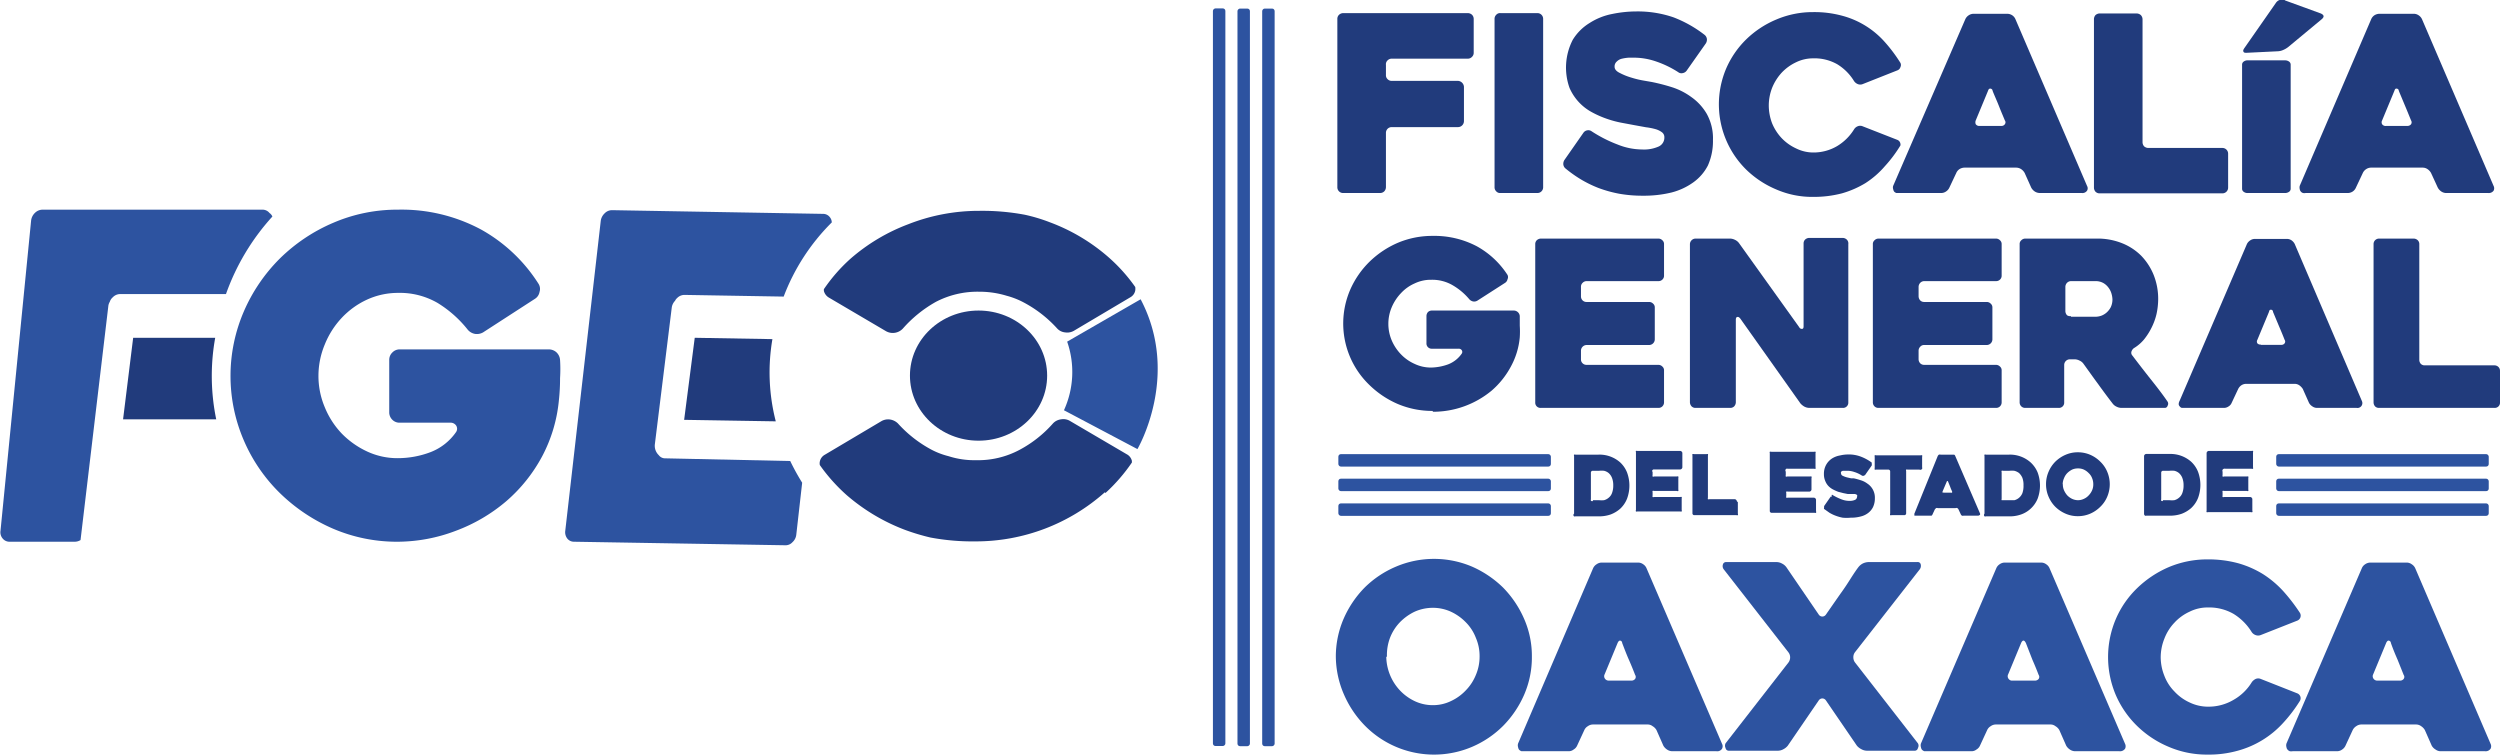 <svg id="Capa_1" data-name="Capa 1" xmlns="http://www.w3.org/2000/svg" viewBox="0 0 148.69 44.89"><defs><style>.cls-1{fill:#2d53a0;}.cls-2{fill:#213b7c;}</style></defs><rect class="cls-1" x="197.48" y="434.27" width="43.87" height="0.74" rx="0.15" transform="translate(-359.2 241.86) rotate(-90)"/><rect class="cls-1" x="196.01" y="434.27" width="43.87" height="0.74" rx="0.15" transform="translate(-360.67 240.39) rotate(-90)"/><rect class="cls-1" x="194.55" y="434.27" width="43.87" height="0.74" rx="0.15" transform="translate(-362.13 238.92) rotate(-90)"/><path class="cls-2" d="M226.4,416.06v.61a.31.31,0,0,0,.1.24.33.33,0,0,0,.25.1h3.94a.38.38,0,0,1,.35.35v2.05a.36.36,0,0,1-.11.25.35.35,0,0,1-.24.1h-3.94a.34.34,0,0,0-.35.35v3.22a.37.37,0,0,1-.1.25.35.35,0,0,1-.25.1h-2.19a.34.34,0,0,1-.35-.35v-10a.33.33,0,0,1,.1-.25.37.37,0,0,1,.25-.1h7.41a.37.37,0,0,1,.25.1.35.35,0,0,1,.1.25v2a.33.33,0,0,1-.1.25.34.34,0,0,1-.25.11h-4.52a.33.33,0,0,0-.25.1A.31.31,0,0,0,226.4,416.06Z" transform="translate(-143.97 -412.2)"/><path class="cls-2" d="M235.4,423.68h-2.19a.3.3,0,0,1-.25-.1.33.33,0,0,1-.1-.25v-10a.33.33,0,0,1,.1-.25.3.3,0,0,1,.25-.1h2.19a.34.34,0,0,1,.35.35v10a.34.34,0,0,1-.35.35Z" transform="translate(-143.97 -412.2)"/><path class="cls-2" d="M238.62,420a8,8,0,0,0,1.57.8,3.93,3.93,0,0,0,1.44.29,2.14,2.14,0,0,0,1-.18.58.58,0,0,0,.33-.54.36.36,0,0,0-.14-.3,1.18,1.18,0,0,0-.39-.19,3.7,3.7,0,0,0-.56-.11l-.66-.12-.75-.14a6,6,0,0,1-.88-.23,5.83,5.83,0,0,1-.9-.39,3,3,0,0,1-1.36-1.46,3.6,3.6,0,0,1,.19-2.86,3,3,0,0,1,1-1,3.83,3.83,0,0,1,1.35-.54,7.19,7.19,0,0,1,1.44-.15,6.55,6.55,0,0,1,2.2.35,7.23,7.23,0,0,1,1.86,1.05.38.38,0,0,1,.13.24.42.42,0,0,1-.07.27l-1.14,1.62a.37.37,0,0,1-.24.14.31.31,0,0,1-.26-.06,6,6,0,0,0-1.39-.66,4.05,4.05,0,0,0-1.18-.2h-.37a2.57,2.57,0,0,0-.4.06.63.63,0,0,0-.31.17.38.38,0,0,0-.13.32c0,.13.1.26.31.36a3.78,3.78,0,0,0,.7.28,5.56,5.56,0,0,0,.76.18l.46.08a11.77,11.77,0,0,1,1.16.3,4,4,0,0,1,1.17.59,3.17,3.17,0,0,1,.92,1,3,3,0,0,1,.37,1.56,3.54,3.54,0,0,1-.3,1.51,2.81,2.81,0,0,1-.86,1,3.87,3.87,0,0,1-1.31.61,6.91,6.91,0,0,1-1.7.19,7.91,7.91,0,0,1-1.42-.12,7.52,7.52,0,0,1-1.22-.34,7,7,0,0,1-1.06-.52,7.62,7.62,0,0,1-.9-.64.36.36,0,0,1-.13-.24.42.42,0,0,1,.07-.27l1.13-1.62a.35.35,0,0,1,.23-.14A.33.33,0,0,1,238.62,420Z" transform="translate(-143.97 -412.2)"/><path class="cls-2" d="M257,420.85a7.87,7.87,0,0,1-.93,1.24,5.29,5.29,0,0,1-1.15,1,5.71,5.71,0,0,1-1.4.61,6.57,6.57,0,0,1-1.71.21,5.36,5.36,0,0,1-2.19-.44,5.75,5.75,0,0,1-1.79-1.18,5.45,5.45,0,0,1-1.2-6,5.46,5.46,0,0,1,1.2-1.75,5.75,5.75,0,0,1,1.79-1.18,5.53,5.53,0,0,1,2.19-.44,6.28,6.28,0,0,1,1.74.22,5.15,5.15,0,0,1,2.53,1.57,9,9,0,0,1,.92,1.23.28.28,0,0,1,0,.25.29.29,0,0,1-.17.19l-2.07.82a.39.39,0,0,1-.3,0,.49.49,0,0,1-.22-.18,3,3,0,0,0-1-1,2.75,2.75,0,0,0-1.44-.35,2.3,2.3,0,0,0-1,.23,2.83,2.83,0,0,0-.86.62,3,3,0,0,0-.57.9,2.92,2.92,0,0,0-.2,1.05,3,3,0,0,0,.2,1.07,2.9,2.9,0,0,0,.57.88,2.8,2.8,0,0,0,.86.61,2.3,2.3,0,0,0,1,.24,2.76,2.76,0,0,0,1.45-.39,3,3,0,0,0,1-1,.44.44,0,0,1,.21-.17.37.37,0,0,1,.29,0l2.07.81a.29.29,0,0,1,.17.19A.28.28,0,0,1,257,420.85Z" transform="translate(-143.97 -412.2)"/><path class="cls-2" d="M260.86,413.34a.55.55,0,0,1,.2-.23.53.53,0,0,1,.3-.09h2a.55.55,0,0,1,.29.09.53.53,0,0,1,.19.23l4.26,9.92a.28.28,0,0,1,0,.28.33.33,0,0,1-.31.14h-2.5a.58.58,0,0,1-.3-.09.66.66,0,0,1-.21-.23l-.39-.87a.66.66,0,0,0-.21-.23.55.55,0,0,0-.29-.09h-3.08a.58.58,0,0,0-.3.09.53.53,0,0,0-.19.23l-.41.87a.55.55,0,0,1-.2.23.51.51,0,0,1-.28.09h-2.51l-.16,0a.35.35,0,0,1-.13-.08.34.34,0,0,1-.06-.15.3.3,0,0,1,0-.2Zm.86,6.35H263a.24.24,0,0,0,.21-.1.19.19,0,0,0,0-.23c-.1-.24-.22-.52-.35-.85s-.27-.63-.38-.91c0-.09-.09-.13-.13-.13s-.1,0-.14.13l-.73,1.76a.3.3,0,0,0,0,.23A.26.26,0,0,0,261.72,419.69Z" transform="translate(-143.97 -412.2)"/><path class="cls-2" d="M276.49,421.35v2a.34.34,0,0,1-.35.35h-7.28a.34.34,0,0,1-.26-.1.37.37,0,0,1-.09-.25v-10a.37.37,0,0,1,.09-.25.38.38,0,0,1,.26-.1h2.19a.39.39,0,0,1,.25.1.37.37,0,0,1,.1.25v7.3a.37.37,0,0,0,.09.25.38.38,0,0,0,.26.1h4.39a.34.34,0,0,1,.35.35Z" transform="translate(-143.97 -412.2)"/><path class="cls-2" d="M279.86,423.68h-2.19a.37.37,0,0,1-.25-.07.22.22,0,0,1-.1-.19v-7.37a.22.22,0,0,1,.1-.19.37.37,0,0,1,.25-.07h2.19a.41.41,0,0,1,.25.07.22.22,0,0,1,.1.19v7.37a.22.22,0,0,1-.1.19A.41.41,0,0,1,279.86,423.68Zm0-11.46L282,413c.2.09.22.2.06.34l-2,1.66a1.31,1.31,0,0,1-.29.17.88.88,0,0,1-.33.08l-1.85.09c-.1,0-.16,0-.19-.07s0-.12.05-.2l1.89-2.71a.44.44,0,0,1,.24-.17A.48.48,0,0,1,279.89,412.22Z" transform="translate(-143.97 -412.2)"/><path class="cls-2" d="M285,413.34a.53.53,0,0,1,.19-.23.58.58,0,0,1,.3-.09h2.05a.51.51,0,0,1,.28.09.55.55,0,0,1,.2.23l4.26,9.92a.31.31,0,0,1,0,.28.35.35,0,0,1-.32.14h-2.49a.53.53,0,0,1-.3-.09.66.66,0,0,1-.21-.23l-.4-.87a.66.66,0,0,0-.21-.23.51.51,0,0,0-.28-.09H285a.53.53,0,0,0-.3.09.55.55,0,0,0-.2.23l-.41.87a.53.53,0,0,1-.19.23.55.55,0,0,1-.29.09H281.1a.4.4,0,0,1-.15,0,.24.24,0,0,1-.13-.08.26.26,0,0,1-.07-.15.38.38,0,0,1,0-.2Zm.86,6.35h1.3a.27.27,0,0,0,.21-.1.21.21,0,0,0,0-.23c-.1-.24-.21-.52-.35-.85l-.38-.91c0-.09-.08-.13-.13-.13s-.09,0-.13.13l-.73,1.76a.23.23,0,0,0,0,.23A.25.25,0,0,0,285.89,419.69Z" transform="translate(-143.97 -412.2)"/><path class="cls-2" d="M229.17,436.64a5.26,5.26,0,0,1-2.06-.41,5.55,5.55,0,0,1-1.68-1.12,5.07,5.07,0,0,1-1.15-5.69,5.32,5.32,0,0,1,1.15-1.66,5.55,5.55,0,0,1,1.68-1.12,5.26,5.26,0,0,1,2.06-.41,5.42,5.42,0,0,1,2.64.62,5.11,5.11,0,0,1,1.82,1.7.29.29,0,0,1,0,.26.32.32,0,0,1-.14.21l-1.65,1.06a.36.36,0,0,1-.25.05.41.41,0,0,1-.23-.13,3.77,3.77,0,0,0-1-.84,2.41,2.41,0,0,0-1.26-.32,2.23,2.23,0,0,0-1,.22,2.43,2.43,0,0,0-.8.57,2.79,2.79,0,0,0-.55.83,2.53,2.53,0,0,0,0,2,2.75,2.75,0,0,0,.55.82,2.56,2.56,0,0,0,.8.56,2.23,2.23,0,0,0,1,.22,3.13,3.13,0,0,0,1-.19,1.75,1.75,0,0,0,.81-.64.18.18,0,0,0,0-.2.21.21,0,0,0-.19-.09h-1.58a.31.31,0,0,1-.33-.33V431a.36.36,0,0,1,.09-.24.34.34,0,0,1,.24-.09H234a.36.36,0,0,1,.24.09.35.35,0,0,1,.12.24c0,.15,0,.34,0,.57a5.53,5.53,0,0,1,0,.69,4.46,4.46,0,0,1-.54,1.76,5,5,0,0,1-1.13,1.41,5.45,5.45,0,0,1-3.49,1.26Z" transform="translate(-143.97 -412.2)"/><path class="cls-2" d="M238,429.26v.57a.33.33,0,0,0,.1.24.32.32,0,0,0,.23.09h3.73a.33.33,0,0,1,.23.1.29.29,0,0,1,.1.23v1.9a.34.34,0,0,1-.33.33h-3.73a.34.34,0,0,0-.33.33v.52a.31.31,0,0,0,.1.24.32.32,0,0,0,.23.09h4.28a.33.33,0,0,1,.23.1.29.29,0,0,1,.1.23v1.9a.33.33,0,0,1-.1.24.32.32,0,0,1-.23.09h-7a.31.31,0,0,1-.33-.33v-9.41a.32.32,0,0,1,.09-.23.37.37,0,0,1,.24-.1h7a.33.33,0,0,1,.23.1.29.29,0,0,1,.1.23v1.87a.31.31,0,0,1-.1.24.32.32,0,0,1-.23.09h-4.28a.33.33,0,0,0-.23.1A.31.31,0,0,0,238,429.26Z" transform="translate(-143.97 -412.2)"/><path class="cls-2" d="M253.9,426.72v9.41a.31.31,0,0,1-.33.33h-2a.67.67,0,0,1-.29-.08.9.9,0,0,1-.23-.19l-3.58-5.05c-.06-.07-.11-.1-.17-.09s-.09.07-.09.16v4.92a.37.37,0,0,1-.1.24.32.32,0,0,1-.23.09h-2.06a.32.32,0,0,1-.24-.09.37.37,0,0,1-.1-.24v-9.41a.34.34,0,0,1,.33-.33h2.07a.71.71,0,0,1,.29.08.62.62,0,0,1,.23.19l3.58,5a.17.17,0,0,0,.17.1q.09,0,.09-.15v-4.93a.32.32,0,0,1,.09-.23.37.37,0,0,1,.24-.1h2a.37.37,0,0,1,.24.1A.32.32,0,0,1,253.9,426.72Z" transform="translate(-143.97 -412.2)"/><path class="cls-2" d="M258.08,429.26v.57a.37.37,0,0,0,.1.24.32.32,0,0,0,.23.09h3.73a.33.33,0,0,1,.23.1.29.29,0,0,1,.1.23v1.9a.34.34,0,0,1-.33.33h-3.73a.29.29,0,0,0-.23.1.33.33,0,0,0-.1.23v.52a.35.35,0,0,0,.1.24.32.32,0,0,0,.23.09h4.28a.33.33,0,0,1,.23.1.29.29,0,0,1,.1.23v1.9a.33.33,0,0,1-.1.24.32.32,0,0,1-.23.09h-7a.32.32,0,0,1-.23-.09.33.33,0,0,1-.1-.24v-9.41a.29.29,0,0,1,.1-.23.33.33,0,0,1,.23-.1h7a.33.33,0,0,1,.23.1.29.29,0,0,1,.1.23v1.87a.31.31,0,0,1-.1.24.32.32,0,0,1-.23.09h-4.28a.33.33,0,0,0-.23.1A.35.35,0,0,0,258.08,429.26Z" transform="translate(-143.97 -412.2)"/><path class="cls-2" d="M266.48,436.46h-2.06a.32.32,0,0,1-.23-.09.33.33,0,0,1-.1-.24v-9.41a.29.29,0,0,1,.1-.23.33.33,0,0,1,.23-.1h4.28a3.92,3.92,0,0,1,1.47.27,3.37,3.37,0,0,1,1.15.75,3.56,3.56,0,0,1,.74,1.14,3.83,3.83,0,0,1,.27,1.46,4.22,4.22,0,0,1-.1.87,3.64,3.64,0,0,1-.3.82,3.81,3.81,0,0,1-.45.7,2.43,2.43,0,0,1-.6.51.43.43,0,0,0-.14.2.24.24,0,0,0,.05.23c.35.46.71.93,1.1,1.42s.73.93,1,1.33a.23.23,0,0,1,0,.24.17.17,0,0,1-.18.13h-2.56a.65.65,0,0,1-.29-.07.6.6,0,0,1-.24-.19q-.44-.57-.87-1.17c-.29-.39-.57-.79-.86-1.19a.55.55,0,0,0-.23-.19.67.67,0,0,0-.29-.08h-.3a.34.34,0,0,0-.33.33v2.23a.31.31,0,0,1-.33.33Zm.66-5.42h1.45a1.12,1.12,0,0,0,.35-.06,1,1,0,0,0,.32-.19,1.11,1.11,0,0,0,.25-.32,1.08,1.08,0,0,0,.1-.46,1.39,1.39,0,0,0-.05-.32,1.08,1.08,0,0,0-.17-.36,1,1,0,0,0-.31-.29.94.94,0,0,0-.49-.12h-1.45a.33.33,0,0,0-.23.1.35.35,0,0,0-.1.24v1.45a.37.37,0,0,0,.1.24A.32.32,0,0,0,267.14,431Z" transform="translate(-143.97 -412.2)"/><path class="cls-2" d="M277.61,426.71a.54.54,0,0,1,.19-.21.49.49,0,0,1,.28-.09H280a.48.48,0,0,1,.27.09.6.6,0,0,1,.18.21l4,9.35a.29.29,0,0,1-.32.4h-2.35a.47.47,0,0,1-.28-.09.57.57,0,0,1-.2-.21l-.37-.83a.8.8,0,0,0-.2-.21.48.48,0,0,0-.27-.09h-2.9a.52.52,0,0,0-.29.09.6.6,0,0,0-.18.21l-.39.83a.44.44,0,0,1-.18.21.48.48,0,0,1-.27.09h-2.37l-.14,0a.2.2,0,0,1-.12-.08.21.21,0,0,1-.07-.14.41.41,0,0,1,.05-.19Zm.82,6h1.22a.23.23,0,0,0,.2-.09.18.18,0,0,0,0-.21c-.09-.23-.2-.5-.33-.8l-.36-.86c0-.09-.07-.13-.12-.13s-.09,0-.12.13l-.69,1.66a.2.2,0,0,0,0,.21A.22.22,0,0,0,278.43,432.69Z" transform="translate(-143.97 -412.2)"/><path class="cls-2" d="M292.66,434.26v1.87a.31.31,0,0,1-.33.33h-6.86a.32.32,0,0,1-.24-.09.36.36,0,0,1-.09-.24v-9.41a.32.32,0,0,1,.09-.23.33.33,0,0,1,.24-.1h2.06a.37.37,0,0,1,.24.1.32.32,0,0,1,.09.23v6.88a.36.36,0,0,0,.09.24.32.32,0,0,0,.24.09h4.14a.33.33,0,0,1,.24.1A.32.32,0,0,1,292.66,434.26Z" transform="translate(-143.97 -412.2)"/><path class="cls-1" d="M223.42,451.26a5.66,5.66,0,0,1,.46-2.25,6.14,6.14,0,0,1,1.25-1.86A5.93,5.93,0,0,1,227,445.9a5.78,5.78,0,0,1,4.52,0,6.22,6.22,0,0,1,1.85,1.25,6.14,6.14,0,0,1,1.25,1.86,5.49,5.49,0,0,1,.46,2.25,5.57,5.57,0,0,1-.46,2.26,6.1,6.1,0,0,1-1.25,1.85,5.87,5.87,0,0,1-1.85,1.25,5.77,5.77,0,0,1-6.36-1.25,6.1,6.1,0,0,1-1.25-1.85A5.74,5.74,0,0,1,223.42,451.26Zm3,0a3,3,0,0,0,.81,2,2.93,2.93,0,0,0,.88.64,2.51,2.51,0,0,0,1.08.24,2.43,2.43,0,0,0,1.07-.24,2.85,2.85,0,0,0,.89-.64,2.82,2.82,0,0,0,.6-.92,2.78,2.78,0,0,0,.22-1.11,2.72,2.72,0,0,0-.22-1.09,2.66,2.66,0,0,0-.6-.93,3,3,0,0,0-.89-.63,2.57,2.57,0,0,0-1.07-.23,2.65,2.65,0,0,0-1.08.23,3.08,3.08,0,0,0-.88.63,2.79,2.79,0,0,0-.59.93A2.91,2.91,0,0,0,226.46,451.26Z" transform="translate(-143.97 -412.2)"/><path class="cls-1" d="M238.72,446a.54.54,0,0,1,.21-.24.53.53,0,0,1,.32-.1h2.15a.51.51,0,0,1,.3.1.52.52,0,0,1,.2.24l4.49,10.44a.31.31,0,0,1,0,.29.33.33,0,0,1-.33.15h-2.62a.55.55,0,0,1-.32-.1.69.69,0,0,1-.22-.23l-.41-.93a.63.63,0,0,0-.23-.23.47.47,0,0,0-.3-.1h-3.24a.52.52,0,0,0-.31.1.51.51,0,0,0-.21.23l-.43.93a.51.51,0,0,1-.21.23.46.46,0,0,1-.29.1h-2.65l-.16,0a.42.42,0,0,1-.14-.09.34.34,0,0,1-.06-.15.37.37,0,0,1,0-.22Zm.91,6.68H241a.27.27,0,0,0,.22-.1.21.21,0,0,0,0-.24c-.1-.26-.22-.56-.37-.9s-.27-.66-.4-1c0-.09-.08-.14-.13-.14s-.1.05-.14.14l-.77,1.86a.25.25,0,0,0,0,.24A.27.27,0,0,0,239.63,452.68Z" transform="translate(-143.97 -412.2)"/><path class="cls-1" d="M250.34,451l-3.85-4.94a.31.31,0,0,1-.05-.28.19.19,0,0,1,.2-.15h3a.68.68,0,0,1,.32.09.71.71,0,0,1,.26.22l1.92,2.81a.26.26,0,0,0,.22.12.26.26,0,0,0,.21-.12c.33-.47.65-.94,1-1.43s.63-1,.94-1.4a.8.8,0,0,1,.26-.21.84.84,0,0,1,.33-.08H258a.18.18,0,0,1,.21.15.35.35,0,0,1-.06.28L254.29,451a.48.48,0,0,0-.09.29.51.51,0,0,0,.09.3l3.75,4.82a.28.28,0,0,1,0,.28.19.19,0,0,1-.2.16H255a.68.68,0,0,1-.32-.09.84.84,0,0,1-.27-.21l-1.84-2.69a.26.26,0,0,0-.21-.12.26.26,0,0,0-.22.12l-1.84,2.69a.8.8,0,0,1-.26.21.68.68,0,0,1-.32.09h-2.92a.19.19,0,0,1-.2-.16.31.31,0,0,1,0-.28l3.75-4.82a.51.51,0,0,0,.09-.3A.48.48,0,0,0,250.34,451Z" transform="translate(-143.97 -412.2)"/><path class="cls-1" d="M262.7,446a.52.52,0,0,1,.2-.24.53.53,0,0,1,.32-.1h2.15a.51.51,0,0,1,.3.1.52.52,0,0,1,.2.24l4.49,10.44a.33.33,0,0,1,0,.29.36.36,0,0,1-.34.15h-2.62a.55.55,0,0,1-.32-.1.69.69,0,0,1-.22-.23l-.41-.93a.63.63,0,0,0-.23-.23.47.47,0,0,0-.3-.1h-3.24a.52.52,0,0,0-.31.1.51.51,0,0,0-.21.23l-.43.93a.51.51,0,0,1-.21.23.46.46,0,0,1-.29.1h-2.65l-.16,0a.42.42,0,0,1-.14-.09.34.34,0,0,1-.06-.15.37.37,0,0,1,0-.22Zm.9,6.68H265a.27.27,0,0,0,.22-.1.21.21,0,0,0,0-.24c-.1-.26-.22-.56-.37-.9l-.39-1c-.05-.09-.09-.14-.14-.14s-.1.05-.14.14l-.77,1.86a.25.25,0,0,0,0,.24A.27.27,0,0,0,263.6,452.68Z" transform="translate(-143.97 -412.2)"/><path class="cls-1" d="M280.75,453.9a8.77,8.77,0,0,1-1,1.31,5.65,5.65,0,0,1-2.69,1.64,6.33,6.33,0,0,1-1.8.23,5.73,5.73,0,0,1-2.3-.46,6,6,0,0,1-1.88-1.24,5.77,5.77,0,0,1-1.27-1.84,5.78,5.78,0,0,1,0-4.52,5.66,5.66,0,0,1,1.27-1.84,6.24,6.24,0,0,1,1.88-1.25,5.9,5.9,0,0,1,2.3-.46,6.83,6.83,0,0,1,1.83.23,5.83,5.83,0,0,1,1.48.65,6,6,0,0,1,1.19,1,10.72,10.72,0,0,1,1,1.3.32.32,0,0,1-.15.46l-2.18.86a.42.42,0,0,1-.31,0,.47.47,0,0,1-.23-.18,3.28,3.28,0,0,0-1.08-1.08,2.9,2.9,0,0,0-1.52-.38,2.39,2.39,0,0,0-1.09.25,2.81,2.81,0,0,0-.9.65,2.84,2.84,0,0,0-.6.95,3,3,0,0,0-.22,1.11,3,3,0,0,0,.22,1.11,2.66,2.66,0,0,0,.6.93,2.81,2.81,0,0,0,.9.65,2.53,2.53,0,0,0,1.09.25,2.92,2.92,0,0,0,1.53-.41,3,3,0,0,0,1.08-1.05.62.62,0,0,1,.23-.19.39.39,0,0,1,.3,0l2.18.86a.32.32,0,0,1,.18.2A.31.31,0,0,1,280.75,453.9Z" transform="translate(-143.97 -412.2)"/><path class="cls-1" d="M284.44,446a.52.52,0,0,1,.2-.24.55.55,0,0,1,.32-.1h2.15a.51.51,0,0,1,.3.1.54.54,0,0,1,.21.24l4.48,10.44a.33.33,0,0,1,0,.29.35.35,0,0,1-.33.15h-2.63a.5.5,0,0,1-.31-.1.63.63,0,0,1-.23-.23l-.41-.93a.69.69,0,0,0-.22-.23.51.51,0,0,0-.3-.1h-3.24a.53.53,0,0,0-.32.1.58.58,0,0,0-.21.23l-.43.93a.55.55,0,0,1-.2.23.51.51,0,0,1-.3.1h-2.64a.51.51,0,0,1-.17,0,.3.3,0,0,1-.13-.09.26.26,0,0,1-.07-.15.37.37,0,0,1,0-.22Zm.9,6.68h1.37a.26.26,0,0,0,.22-.1.2.2,0,0,0,0-.24l-.36-.9c-.15-.34-.28-.66-.4-1,0-.09-.09-.14-.14-.14s-.1.05-.14.14l-.77,1.86a.25.25,0,0,0,0,.24A.27.27,0,0,0,285.34,452.68Z" transform="translate(-143.97 -412.2)"/><path class="cls-2" d="M237.59,442.75v-3.43a.09.09,0,0,1,0-.08.12.12,0,0,1,.08,0h1.37a1.85,1.85,0,0,1,1.29.46,1.65,1.65,0,0,1,.41.6,2.24,2.24,0,0,1,0,1.56,1.65,1.65,0,0,1-.41.6,1.84,1.84,0,0,1-.57.34,2.09,2.09,0,0,1-.72.11h-1.37a.11.11,0,0,1-.08,0A.1.1,0,0,1,237.59,442.75Zm1.12-.8h.37a1.43,1.43,0,0,0,.29,0,.7.7,0,0,0,.27-.14.64.64,0,0,0,.2-.27,1.24,1.24,0,0,0,.08-.47,1.19,1.19,0,0,0-.08-.46.75.75,0,0,0-.2-.28.68.68,0,0,0-.27-.13,1.43,1.43,0,0,0-.29,0h-.37a.11.11,0,0,0-.12.12v1.57a.16.16,0,0,0,0,.09A.12.12,0,0,0,238.71,442Z" transform="translate(-143.97 -412.2)"/><path class="cls-2" d="M242.26,440.25v.21a.11.11,0,0,0,0,.08.1.1,0,0,0,.09,0h1.35a.12.12,0,0,1,.09,0,.15.15,0,0,1,0,.09v.69a.12.12,0,0,1,0,.08.1.1,0,0,1-.09,0h-1.35a.1.1,0,0,0-.09,0,.11.11,0,0,0,0,.08v.19a.16.16,0,0,0,0,.09.12.12,0,0,0,.09,0h1.56a.09.09,0,0,1,.08,0,.12.12,0,0,1,0,.08v.69a.13.13,0,0,1,0,.09.11.11,0,0,1-.08,0h-2.56a.11.11,0,0,1-.08,0,.1.1,0,0,1,0-.09v-3.43a.09.09,0,0,1,0-.08.12.12,0,0,1,.08,0h2.56a.14.14,0,0,1,.12.12V440a.14.14,0,0,1-.12.12h-1.56a.11.11,0,0,0-.12.12Z" transform="translate(-143.97 -412.2)"/><path class="cls-2" d="M247.33,442.07v.68a.1.1,0,0,1,0,.09.11.11,0,0,1-.08,0h-2.5a.11.11,0,0,1-.12-.12v-3.43a.11.11,0,0,1,0-.08.13.13,0,0,1,.09,0h.75a.12.12,0,0,1,.08,0,.09.09,0,0,1,0,.08v2.51a.16.16,0,0,0,0,.09.12.12,0,0,0,.09,0h1.51a.14.14,0,0,1,.12.12Z" transform="translate(-143.97 -412.2)"/><path class="cls-2" d="M250.18,440.25v.21a.11.11,0,0,0,0,.08.11.11,0,0,0,.09,0h1.36a.11.11,0,0,1,.08,0,.11.11,0,0,1,0,.09v.69a.14.14,0,0,1-.12.12H250.3a.11.11,0,0,0-.09,0,.11.11,0,0,0,0,.08v.19a.16.16,0,0,0,0,.09.14.14,0,0,0,.09,0h1.56a.14.14,0,0,1,.12.12v.69a.1.1,0,0,1,0,.09.11.11,0,0,1-.08,0h-2.55a.11.11,0,0,1-.12-.12v-3.43a.11.11,0,0,1,0-.08.13.13,0,0,1,.09,0h2.55a.12.12,0,0,1,.08,0,.09.09,0,0,1,0,.08V440a.09.09,0,0,1,0,.08.12.12,0,0,1-.08,0H250.3a.14.14,0,0,0-.09,0A.12.12,0,0,0,250.18,440.25Z" transform="translate(-143.97 -412.2)"/><path class="cls-2" d="M252.93,441.62a3.4,3.4,0,0,0,.54.27,1.3,1.3,0,0,0,.49.1.77.77,0,0,0,.34-.06.21.21,0,0,0,.12-.19.12.12,0,0,0,0-.1.3.3,0,0,0-.14-.06l-.19,0-.23,0-.25-.05-.31-.08a2.73,2.73,0,0,1-.31-.14,1.05,1.05,0,0,1-.27-.2.91.91,0,0,1-.19-.3,1,1,0,0,1-.08-.41,1.09,1.09,0,0,1,.14-.57,1.07,1.07,0,0,1,.34-.36,1.28,1.28,0,0,1,.47-.18,2.12,2.12,0,0,1,.49-.06,2,2,0,0,1,.76.13,2.69,2.69,0,0,1,.64.35.18.18,0,0,1,0,.09.1.1,0,0,1,0,.09l-.39.56-.08.05s-.07,0-.09,0a1.74,1.74,0,0,0-.48-.23,1.26,1.26,0,0,0-.41-.07h-.12l-.14,0a.29.29,0,0,0-.11.06.15.15,0,0,0,0,.11s0,.09.1.13a1.34,1.34,0,0,0,.24.09l.26.06.16,0a4.1,4.1,0,0,1,.4.11,1.25,1.25,0,0,1,.4.2,1,1,0,0,1,.32.34,1,1,0,0,1,.13.54,1.21,1.21,0,0,1-.11.52,1,1,0,0,1-.29.35,1.17,1.17,0,0,1-.45.21,2.17,2.17,0,0,1-.59.07,2.45,2.45,0,0,1-.48,0,2.58,2.58,0,0,1-.42-.12,2.12,2.12,0,0,1-.37-.18l-.31-.22a.1.1,0,0,1,0-.08s0-.07,0-.09l.39-.56a.14.14,0,0,1,.08,0A.1.1,0,0,1,252.93,441.62Z" transform="translate(-143.97 -412.2)"/><path class="cls-2" d="M258.13,440.13h-.71a.11.11,0,0,0-.08,0,.13.13,0,0,0,0,.09v2.5a.11.11,0,0,1-.12.12h-.75a.11.11,0,0,1-.08,0,.1.1,0,0,1,0-.09v-2.5a.11.11,0,0,0-.12-.12h-.71a.15.15,0,0,1-.09,0,.11.11,0,0,1,0-.08v-.69a.11.11,0,0,1,0-.08.15.15,0,0,1,.09,0h2.65a.12.12,0,0,1,.08,0,.09.09,0,0,1,0,.08V440a.09.09,0,0,1,0,.08A.12.12,0,0,1,258.13,440.13Z" transform="translate(-143.97 -412.2)"/><path class="cls-2" d="M259.22,439.32a.27.27,0,0,1,.07-.08.19.19,0,0,1,.1,0h.71l.09,0a.13.13,0,0,1,.07.08l1.47,3.41a.1.1,0,0,1,0,.09s-.06.05-.11.05h-.86a.19.19,0,0,1-.1,0,.18.18,0,0,1-.07-.08l-.14-.3a.16.16,0,0,0-.07-.07.13.13,0,0,0-.1,0h-1.06a.14.14,0,0,0-.1,0l-.07.07-.14.3a.16.16,0,0,1-.06.08l-.1,0h-.92s0,0,0,0l0-.05a.25.25,0,0,1,0-.07Zm.3,2.18H260a.09.09,0,0,0,.07,0,.11.11,0,0,0,0-.08,2.85,2.85,0,0,1-.12-.29l-.13-.32s0,0-.05,0,0,0,0,0l-.26.61a.11.11,0,0,0,0,.08A.1.1,0,0,0,259.52,441.5Z" transform="translate(-143.97 -412.2)"/><path class="cls-2" d="M262,442.75v-3.43a.11.11,0,0,1,0-.08.15.15,0,0,1,.09,0h1.37a1.84,1.84,0,0,1,1.28.46,1.67,1.67,0,0,1,.42.6,2.24,2.24,0,0,1,0,1.56,1.67,1.67,0,0,1-.42.6,1.63,1.63,0,0,1-.57.34,2,2,0,0,1-.71.11h-1.37a.14.14,0,0,1-.09,0A.12.12,0,0,1,262,442.75Zm1.11-.8h.38l.29,0a.7.7,0,0,0,.27-.14.73.73,0,0,0,.2-.27,1.26,1.26,0,0,0,.07-.47,1.2,1.2,0,0,0-.07-.46.88.88,0,0,0-.2-.28.79.79,0,0,0-.28-.13,1.33,1.33,0,0,0-.28,0h-.38a.16.16,0,0,0-.09,0,.12.12,0,0,0,0,.09v1.57a.16.16,0,0,0,0,.09Z" transform="translate(-143.97 -412.2)"/><path class="cls-2" d="M265.66,441a1.85,1.85,0,0,1,.15-.74,1.91,1.91,0,0,1,.4-.6,2,2,0,0,1,.61-.41,1.8,1.8,0,0,1,.73-.15,1.85,1.85,0,0,1,.74.15,1.94,1.94,0,0,1,.6.41,1.78,1.78,0,0,1,.41.6,1.9,1.9,0,0,1,0,1.48,1.78,1.78,0,0,1-.41.6,1.94,1.94,0,0,1-.6.41,1.85,1.85,0,0,1-.74.15,1.8,1.8,0,0,1-.73-.15,2,2,0,0,1-.61-.41,1.91,1.91,0,0,1-.4-.6A1.85,1.85,0,0,1,265.66,441Zm1,0a.86.86,0,0,0,.07.36,1.17,1.17,0,0,0,.19.3,1,1,0,0,0,.29.21.85.85,0,0,0,.35.08.82.82,0,0,0,.35-.08.86.86,0,0,0,.29-.21,1,1,0,0,0,.2-.3.86.86,0,0,0,.07-.36.92.92,0,0,0-.07-.36.79.79,0,0,0-.2-.3,1,1,0,0,0-.29-.21.81.81,0,0,0-.35-.07.84.84,0,0,0-.35.07,1.19,1.19,0,0,0-.29.21.91.91,0,0,0-.19.3A.92.92,0,0,0,266.65,441Z" transform="translate(-143.97 -412.2)"/><path class="cls-2" d="M271.49,442.75v-3.43a.14.14,0,0,1,.12-.12H273a1.85,1.85,0,0,1,1.29.46,1.65,1.65,0,0,1,.41.6,2.24,2.24,0,0,1,0,1.56,1.65,1.65,0,0,1-.41.6,1.84,1.84,0,0,1-.57.34,2.09,2.09,0,0,1-.72.11h-1.37a.11.11,0,0,1-.08,0A.13.13,0,0,1,271.49,442.75Zm1.12-.8H273a1.43,1.43,0,0,0,.29,0,.7.7,0,0,0,.27-.14.64.64,0,0,0,.2-.27,1.24,1.24,0,0,0,.08-.47,1.19,1.19,0,0,0-.08-.46.75.75,0,0,0-.2-.28.68.68,0,0,0-.27-.13,1.43,1.43,0,0,0-.29,0h-.37a.11.11,0,0,0-.12.12v1.57a.16.16,0,0,0,0,.09A.12.12,0,0,0,272.61,442Z" transform="translate(-143.97 -412.2)"/><path class="cls-2" d="M276.16,440.25v.21a.11.11,0,0,0,0,.08.11.11,0,0,0,.09,0h1.36a.11.11,0,0,1,.08,0,.15.15,0,0,1,0,.09v.69a.12.12,0,0,1,0,.08.09.09,0,0,1-.08,0h-1.36a.11.11,0,0,0-.09,0,.11.11,0,0,0,0,.08v.19a.16.16,0,0,0,0,.09.14.14,0,0,0,.09,0h1.56a.14.14,0,0,1,.12.12v.69a.1.1,0,0,1,0,.09.11.11,0,0,1-.08,0h-2.56a.11.11,0,0,1-.08,0,.13.13,0,0,1,0-.09v-3.43a.14.14,0,0,1,.12-.12h2.56a.12.12,0,0,1,.08,0,.09.09,0,0,1,0,.08V440a.09.09,0,0,1,0,.08.12.12,0,0,1-.08,0h-1.56a.14.14,0,0,0-.09,0A.12.12,0,0,0,276.16,440.25Z" transform="translate(-143.97 -412.2)"/><rect class="cls-1" x="79.6" y="29.94" width="12.64" height="0.74" rx="0.15"/><rect class="cls-1" x="79.6" y="28.47" width="12.64" height="0.74" rx="0.15"/><rect class="cls-1" x="79.6" y="27.01" width="12.64" height="0.74" rx="0.15"/><rect class="cls-1" x="135.38" y="29.94" width="12.64" height="0.74" rx="0.15"/><rect class="cls-1" x="135.38" y="28.47" width="12.64" height="0.74" rx="0.15"/><rect class="cls-1" x="135.38" y="27.01" width="12.64" height="0.74" rx="0.15"/><path class="cls-1" d="M160,424.87a.53.53,0,0,0-.42-.2H146.5a.65.65,0,0,0-.45.19.75.75,0,0,0-.23.46L144,443.77a.57.57,0,0,0,.13.46.52.52,0,0,0,.42.19h3.87a.65.65,0,0,0,.34-.1l1.65-13.89a.62.62,0,0,1,.09-.28.59.59,0,0,1,.18-.27.61.61,0,0,1,.45-.19h6.28a13.59,13.59,0,0,1,2.76-4.61A.45.45,0,0,0,160,424.87Z" transform="translate(-143.97 -412.2)"/><path class="cls-2" d="M156.77,432.29h-4.88l-.6,4.85h5.54A12.75,12.75,0,0,1,156.77,432.29Z" transform="translate(-143.97 -412.2)"/><path class="cls-1" d="M167.64,444.42a9.63,9.63,0,0,1-3.87-.78,10.44,10.44,0,0,1-3.16-2.12,9.79,9.79,0,0,1-2.14-3.13,9.68,9.68,0,0,1,0-7.66,10.1,10.1,0,0,1,2.14-3.15,10.26,10.26,0,0,1,3.16-2.12,9.63,9.63,0,0,1,3.87-.79,10,10,0,0,1,4.94,1.18,9.53,9.53,0,0,1,3.42,3.23.57.57,0,0,1,.06.48.6.6,0,0,1-.27.41l-3.09,2a.74.74,0,0,1-.47.09.73.73,0,0,1-.44-.25,6.86,6.86,0,0,0-1.79-1.59,4.48,4.48,0,0,0-2.36-.6,4.41,4.41,0,0,0-1.84.4,4.83,4.83,0,0,0-1.51,1.09,5.07,5.07,0,0,0-1,1.57,4.85,4.85,0,0,0-.38,1.87,4.78,4.78,0,0,0,.38,1.88,5,5,0,0,0,1,1.55,5.11,5.11,0,0,0,1.51,1.07,4.26,4.26,0,0,0,1.84.4,5.5,5.5,0,0,0,1.94-.36,3.28,3.28,0,0,0,1.52-1.2.35.35,0,0,0,0-.38.4.4,0,0,0-.36-.17h-3a.59.59,0,0,1-.44-.18.61.61,0,0,1-.18-.45v-3.1a.6.6,0,0,1,.18-.44.6.6,0,0,1,.44-.19h8.87a.68.68,0,0,1,.45.17.69.69,0,0,1,.22.46,8.51,8.51,0,0,1,0,1.08,11.93,11.93,0,0,1-.07,1.32,8.89,8.89,0,0,1-1,3.34,9.33,9.33,0,0,1-2.13,2.66,10,10,0,0,1-3,1.76A9.82,9.82,0,0,1,167.64,444.42Z" transform="translate(-143.97 -412.2)"/><path class="cls-1" d="M183.55,439.46a.47.47,0,0,1-.4-.19l0,0a.77.77,0,0,1-.23-.66l1-8.09a.72.72,0,0,1,.2-.43.48.48,0,0,1,.12-.16.61.61,0,0,1,.45-.19l5.89.1a12.39,12.39,0,0,1,2.86-4.41.49.49,0,0,0-.12-.32.5.5,0,0,0-.4-.19l-12.55-.22a.61.61,0,0,0-.44.19.75.75,0,0,0-.23.45l-2.11,18.43a.61.61,0,0,0,.12.46.5.5,0,0,0,.4.19l12.55.21a.55.55,0,0,0,.44-.18.7.7,0,0,0,.23-.45l.35-3.09a13.53,13.53,0,0,1-.71-1.29Z" transform="translate(-143.97 -412.2)"/><path class="cls-2" d="M184.66,437.17l5.45.09a11.68,11.68,0,0,1-.2-4.89l-4.62-.08Z" transform="translate(-143.97 -412.2)"/><path class="cls-2" d="M209.72,441.52a10.36,10.36,0,0,0,1.57-1.81s0-.06,0-.1a.6.6,0,0,0-.3-.39l-3.41-2a.77.77,0,0,0-.5-.08.79.79,0,0,0-.48.24,7.1,7.1,0,0,1-2,1.58,5.24,5.24,0,0,1-2.58.61,5,5,0,0,1-1.64-.24,4.52,4.52,0,0,1-1-.38,7.33,7.33,0,0,1-2-1.56.85.85,0,0,0-.48-.24.8.8,0,0,0-.51.1l-3.37,2a.6.6,0,0,0-.29.4.5.5,0,0,0,0,.21,10.41,10.41,0,0,0,1.6,1.79,11.52,11.52,0,0,0,3.48,2.07,12.94,12.94,0,0,0,1.5.45,13.62,13.62,0,0,0,2.69.23,11.54,11.54,0,0,0,7.68-2.92Z" transform="translate(-143.97 -412.2)"/><path class="cls-2" d="M194.54,427.6a9.94,9.94,0,0,0-1.57,1.8s0,.07,0,.1a.65.65,0,0,0,.3.4l3.4,2a.82.82,0,0,0,1-.16,7.49,7.49,0,0,1,1.95-1.58,5.35,5.35,0,0,1,2.58-.61,5.56,5.56,0,0,1,1.64.24,4.74,4.74,0,0,1,1,.39,7.3,7.3,0,0,1,2,1.55.74.74,0,0,0,.48.24.8.8,0,0,0,.51-.09l3.37-2a.58.58,0,0,0,.29-.4.75.75,0,0,0,0-.21,10,10,0,0,0-1.6-1.78,11.24,11.24,0,0,0-3.48-2.07,9.94,9.94,0,0,0-1.5-.45,13.72,13.72,0,0,0-2.7-.23,11.45,11.45,0,0,0-4.23.8A11.24,11.24,0,0,0,194.54,427.6Z" transform="translate(-143.97 -412.2)"/><ellipse class="cls-2" cx="58.2" cy="22.34" rx="4.08" ry="3.87"/><path class="cls-1" d="M211.81,430l-4.37,2.52a5.48,5.48,0,0,1-.19,4.08l4.37,2.31S214.2,434.53,211.81,430Z" transform="translate(-143.97 -412.2)"/></svg>